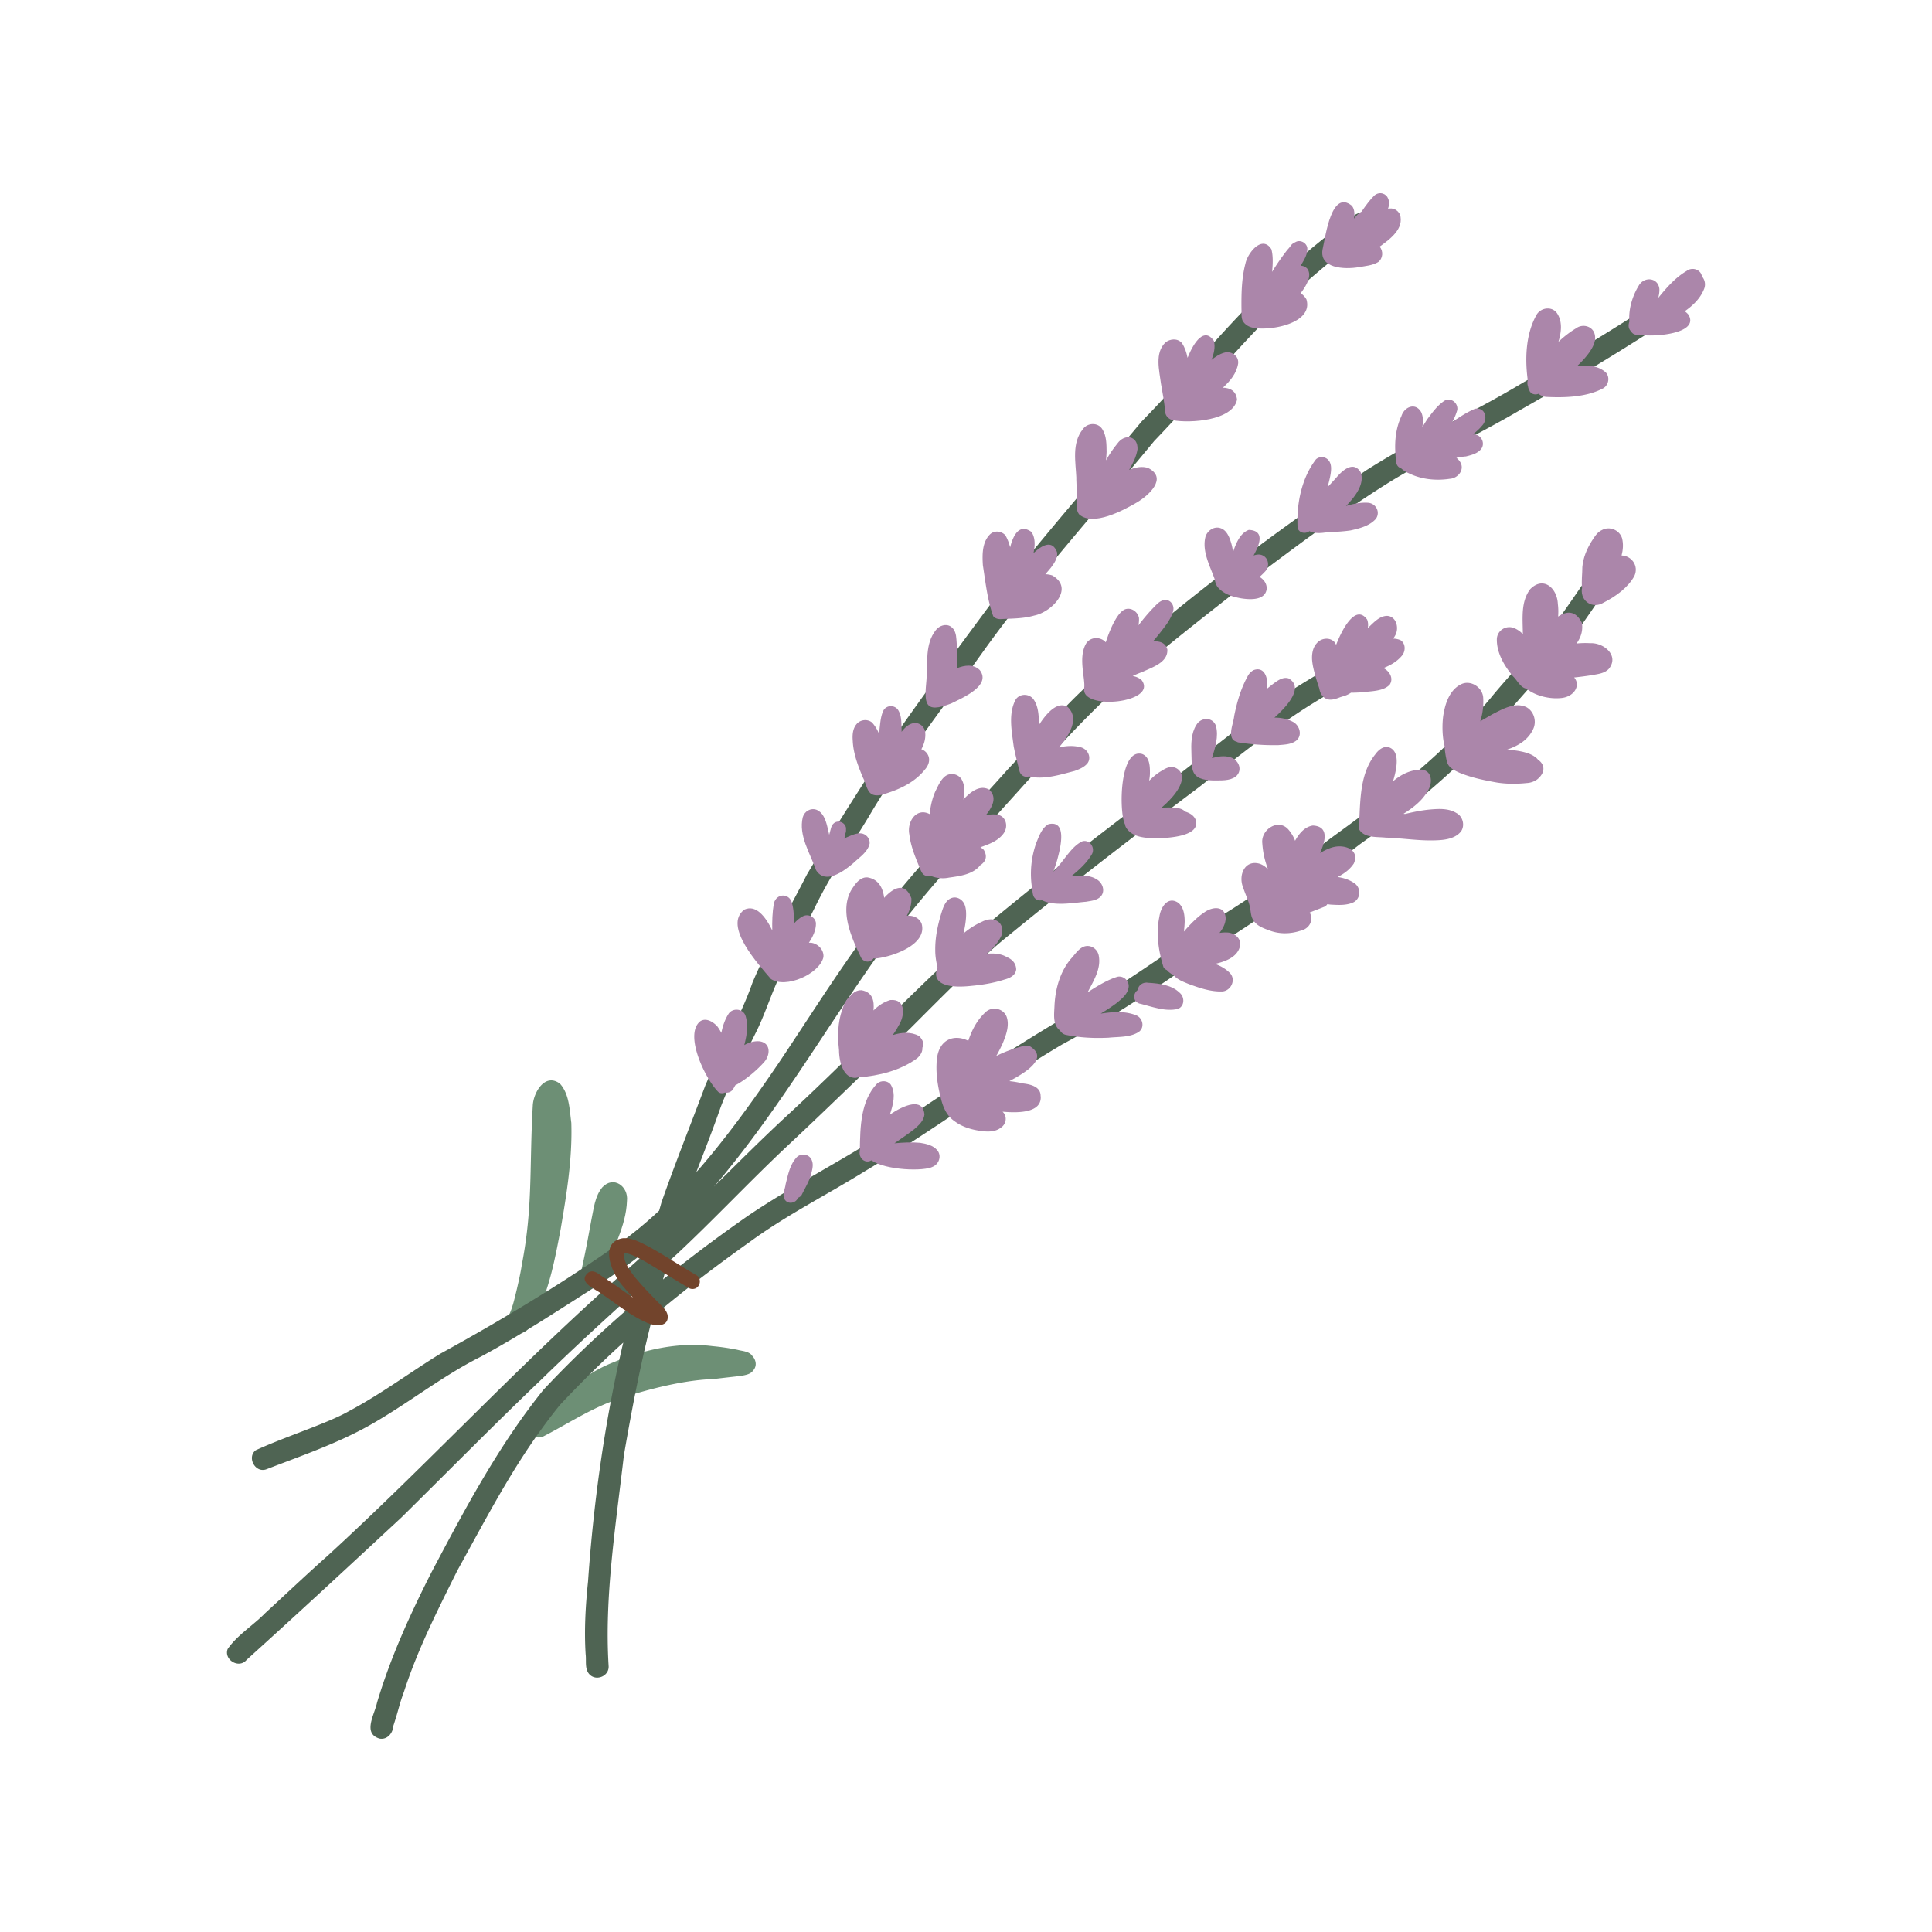 <?xml version="1.0" encoding="UTF-8"?>
<svg data-bbox="23.498 19.999 153.003 159.999" viewBox="0 0 200 200" height="200" width="200" xmlns="http://www.w3.org/2000/svg" data-type="color">
    <g>
        <path d="M54.637 137.608c2.048-3.061 2.719-6.794 3.399-10.352.621-3.632 1.225-7.328 1.106-11.021-.182-1.365-.204-2.976-1.169-4.046-1.535-1.176-2.764.891-2.821 2.282-.367 6.449.028 10.469-1.136 16.464-.172 1.234-.872 4.061-.952 4.208-.325 1.136-.525.938-.477 1.872.024.196.12.382.254.532l.029.033a1 1 0 0 0 .08.071c.452.429 1.246.502 1.687-.043" fill="#6D8F75" data-color="1"/>
        <path d="M77.949 141.896c.452-.483.313-1.132-.075-1.535-.022-.027-.034-.058-.059-.084-.376-.41-.979-.408-1.483-.548a24 24 0 0 0-2.565-.376c-3.536-.451-7.074.347-10.335 1.7-2.04.8-3.801 2.141-5.588 3.382-1.002.847-2.34 1.429-3.142 2.454a1 1 0 0 0-.082.793c.062.745.903 1.424 1.686.985 2.199-1.136 4.291-2.485 6.587-3.427 2.416-.927 7.277-2.377 10.953-2.477.966-.119 1.933-.224 2.9-.336.425-.086.933-.157 1.203-.531" fill="#6D8F75" data-color="1"/>
        <path d="M62.435 132.08q.091-.11.164-.253c.767-2.502 2.218-4.849 2.305-7.52.166-1.498-1.395-2.629-2.545-1.403-.783.93-.892 2.211-1.136 3.359-.276 1.552-.57 3.1-.902 4.641-.111.546-.362 1.16-.002 1.665.399.63 1.359.684 1.839.119.147-.177.221-.388.277-.608" fill="#6D8F75" data-color="1"/>
        <path d="M142.973 68.672c-.016.012.036-.012.209-.108l-.013.006z" fill="#4F6453" data-color="2"/>
        <path d="M89.487 121.274c6.976-4.161 13.505-9.03 20.494-13.171 5.769-3.092 11.177-6.778 16.513-10.558 4.979-3.098 9.661-6.606 14.315-10.17 4.624-3.278 9.062-6.861 12.931-11.017 2.773-3.084 5.497-6.212 8.243-9.319 1.851-2.323 3.407-4.861 5.184-7.238.415-.458.365-1.24-.114-1.635-.465-.408-1.235-.365-1.634.115-1.777 2.377-3.333 4.915-5.184 7.238-1.935 2.299-4.048 4.443-5.949 6.773-5.034 5.955-10.154 9.859-16.583 14.522-3.739 2.858-7.483 5.704-11.52 8.134-3.761 2.619-7.522 5.242-11.379 7.72-7.95 4.403-15.491 9.46-23.045 14.504-4.692 3.024-9.688 5.557-14.316 8.678a156 156 0 0 0-8.809 6.602l.491-1.762.998-.912c3.909-3.657 7.564-7.574 11.472-11.233 4.249-3.969 8.385-8.052 12.605-12.052 3.575-3.569 7.08-7.154 10.409-9.809 6.378-5.223 12.919-10.242 19.509-15.193 4.104-3.207 8.148-6.526 12.635-9.194 1.955-1.172 3.938-2.295 5.899-3.456q.159-.086.32-.167c.017-.013.103-.061.195-.102l.051-.026-.037.021a1 1 0 0 1 .109-.041c.59-.185.94-.887.726-1.47-.741-1.651-2.514-.18-3.551.383-1.918 1.145-3.875 2.225-5.774 3.401-4.404 2.709-8.376 6.033-12.462 9.185-6.974 5.237-13.903 10.549-20.595 16.144-7.03 6.322-13.526 13.219-20.485 19.619-2.359 2.199-4.814 4.639-7.239 7.049q.708-.808 1.379-1.649c5.368-6.599 9.991-14.261 14.318-20.488 3.811-5.571 8.252-10.639 12.865-15.552 3.832-4.177 7.524-8.5 11.604-12.439 3.941-3.685 9.395-7.971 14.38-11.862 5.033-3.766 10.037-7.598 15.373-10.932 4.393-2.686 9.081-4.85 13.521-7.459a306 306 0 0 0 13.863-8.34c1.399-.901 2.724-1.908 4.025-2.945.489-.332.997-.81.819-1.455-.085-.559-.646-.972-1.207-.93-.663.067-1.105.692-1.639 1.035a41 41 0 0 1-3.331 2.397 291 291 0 0 1-12.258 7.415c-5.283 3.177-10.931 5.71-16.133 9.019a268 268 0 0 0-28.454 21.88c-3.125 2.814-5.82 6.049-8.702 9.102-3.384 3.806-6.924 7.475-10.219 11.358-5.336 6.246-9.377 12.913-13.555 19.124-2.666 3.917-5.441 7.78-8.481 11.234.867-2.25 1.745-4.496 2.539-6.774.992-2.605 2.333-5.054 3.561-7.552.978-1.905 1.588-3.97 2.504-5.903 1.103-2.423 2.449-4.721 3.634-7.103 1.868-3.834 3.53-6.011 5.601-9.449 3.412-5.803 7.47-10.966 11.727-16.939 5.485-7.688 11.851-14.682 17.836-21.97 4.797-4.99 9.181-10.384 14.203-15.153.849-.676 3.648-3.206 5.4-4.484.845-.629 1.699-1.247 2.527-1.899.381-.254.605-.744.485-1.192-.083-.558-.648-.972-1.207-.93-.826.141-1.396.945-2.103 1.36-1.784 1.27-3.439 2.702-5.104 4.121-5.721 4.817-10.269 10.834-15.501 16.151-5.258 6.33-10.735 12.487-15.728 19.033-3.934 5.304-7.858 10.626-11.581 16.082-2.805 4.405-4.797 7.493-7.34 11.786-1.899 3.717-4.015 7.337-5.634 11.189-1.294 3.689-3.325 7.039-4.871 10.616-1.515 4.051-3.131 8.07-4.557 12.151-.075.279-.158.557-.234.836-1.606 1.497-3.289 2.863-5.072 4.05-5.655 3.907-11.55 7.449-17.571 10.754-3.169 1.953-6.164 4.196-9.457 5.944-2.167 1.251-6.54 2.617-9.668 4.057-.938.73-.037 2.415 1.129 1.961 3.587-1.389 7.252-2.636 10.62-4.52 3.931-2.21 7.473-5.068 11.506-7.102 4.11-2.205 8.004-4.783 11.94-7.278a62 62 0 0 0 5.459-3.896l-.054.191a88 88 0 0 1-2.611 2.344c-10.602 9.308-20.16 19.725-30.566 29.242-2.18 1.938-4.297 3.944-6.443 5.92-1.239 1.272-2.886 2.264-3.88 3.711-.42 1.118 1.18 2.087 1.966 1.118 5.396-4.875 10.728-9.818 16.055-14.767 4.842-4.777 9.612-9.628 14.532-14.326 3.509-3.415 6.561-6.189 9.785-9.115-.131.475-.255.952-.384 1.427-3.239 2.779-6.346 5.708-9.257 8.824-4.643 5.766-8.137 12.345-11.582 18.869-2.218 4.364-4.257 8.83-5.654 13.532-.265 1.249-1.504 3.176.252 3.708.795.163 1.402-.565 1.436-1.308.589-1.788.592-2.163 1.106-3.546 1.412-4.367 3.494-8.467 5.537-12.565 3.54-6.403 6.212-11.667 10.607-17.117a115 115 0 0 1 6.557-6.458c-.048.208-.104.414-.151.623-1.818 7.93-2.932 15.992-3.498 24.104-.258 2.501-.407 5.017-.249 7.531.095.732-.137 1.608.463 2.153.738.657 2.011.054 1.915-.956-.434-7.068.696-14.171 1.584-21.796.827-4.804 1.748-9.603 2.972-14.323 3.117-2.641 6.402-5.155 10.036-7.739 3.76-2.758 7.938-4.855 11.892-7.304" fill="#4F6453" data-color="2"/>
        <path d="M169.195 59.616c.481-1.058-.32-2.091-1.329-2.114.149-.587.203-1.185.044-1.8-.275-.846-1.293-1.261-2.077-.834-.498.22-.778.719-1.064 1.157-.506.805-.883 1.718-.966 2.671.003.71-.114 1.477-.024 2.19-.007.028-.023.049-.028.079-.139 1.305 1.137 2.107 2.264 1.412 1.211-.614 2.527-1.548 3.18-2.761" fill="#AB86AA" data-color="3"/>
        <path d="M166.549 69.235c1.1-1.37-.526-2.727-1.937-2.652a8.6 8.6 0 0 0-1.41.032c.439-.616.687-1.315.555-2.14-.655-1.297-1.553-1.24-2.461-.647a6.2 6.2 0 0 0-.029-1.309c-.066-1.626-1.484-2.917-2.854-1.537-1.008 1.318-.773 3.077-.769 4.665a2.5 2.5 0 0 0-.892-.621c-.822-.348-1.76.221-1.799 1.122-.028 1.453.773 2.78 1.673 3.865.449.415.743 1.153 1.382 1.276.989.775 2.442 1.095 3.607.971 1.344-.125 2.05-1.31 1.341-2.128a34 34 0 0 0 1.874-.246c.601-.114 1.281-.175 1.719-.651" fill="#AB86AA" data-color="3"/>
        <path d="M159.215 78.646c-.053-.062-.103-.127-.171-.181-.53-.455-1.228-.615-1.9-.737a16 16 0 0 0-1.124-.128c1.156-.408 2.196-1 2.72-2.185.351-.81.022-1.84-.78-2.237-1.158-.499-2.411.22-3.437.745q-.645.369-1.286.745a6.7 6.7 0 0 0 .301-2.481c-.086-1.03-1.261-1.804-2.227-1.38-1.113.503-1.627 1.76-1.834 2.896-.172.715-.249 2.294.061 3.503a8.7 8.7 0 0 0 .269 1.716c.188.581.79.852 1.307 1.085 1.229.502 2.548.771 3.852 1.001 1.025.16 2.069.157 3.099.05a2 2 0 0 0 1.063-.373c.911-.74.782-1.57.087-2.039" fill="#AB86AA" data-color="3"/>
        <path d="M150.773 84.168c-.784-.487-1.737-.452-2.623-.378-.913.073-1.806.261-2.695.47l-.164-.015c1.029-.646 1.996-1.423 2.494-2.354.529-.76.521-2.085-.605-2.222-1.155.002-2.129.497-2.974 1.205.494-1.601.634-3.083-.358-3.488-.609-.222-1.143.234-1.477.703-1.559 1.932-1.545 4.594-1.664 6.96-.004.05.012.089.016.135q-.013.051-.021.101c-.005.013-.004.026-.008.039-.001.016-.008.034-.008.049a.77.77 0 0 0 .035.525c.555.864 1.811.717 2.714.811 1.811.056 3.615.374 5.429.271.848-.039 1.852-.215 2.393-.932.41-.616.171-1.537-.484-1.88" fill="#AB86AA" data-color="3"/>
        <path d="M140.206 91.428c-.523-.363-1.113-.546-1.725-.641.658-.345 1.261-.776 1.667-1.398.626-1.416-.892-1.972-2.05-1.712-.438.092-.94.328-1.447.625.652-1.423.833-2.769-.747-2.843-.811.122-1.396.78-1.837 1.575a3.9 3.9 0 0 0-.709-1.179c-1.041-1.163-2.841.033-2.686 1.431.087 1.218.314 1.913.6 2.745a1.9 1.9 0 0 0-.86-.612c-1.535-.456-2.227 1.14-1.744 2.403.347 1.018.605 1.453.74 2.153.085.439.075.919.349 1.297.361.604 1.08.836 1.706 1.067 1.006.37 2.103.349 3.118.023.964-.196 1.437-1.078 1.001-1.902q.757-.29 1.51-.588a.7.7 0 0 0 .313-.271c.114.011.227.035.341.043.767.046 1.58.099 2.302-.207.824-.355.889-1.517.158-2.009" fill="#AB86AA" data-color="3"/>
        <path d="M127.292 100.697c-.436-.428-.953-.711-1.508-.916 1.285-.291 2.448-.819 2.611-2.001.03-.684-.605-1.169-1.238-1.24a4 4 0 0 0-.914.037c.339-.438.613-.926.638-1.485-.035-1.4-1.442-1.249-2.287-.585-.619.4-1.373 1.161-2.04 1.93a10 10 0 0 0 .084-1.027c-.003-.695-.094-1.493-.672-1.956-1.082-.724-1.814.474-1.947 1.446-.369 1.713-.093 3.569.423 5.216a.66.66 0 0 0 .36.306c.015.023.026.047.044.068.209.197.441.361.687.504.372.429.988.649 1.506.864 1.132.415 2.324.833 3.545.773.903-.117 1.388-1.267.708-1.934" fill="#AB86AA" data-color="3"/>
        <path d="M117.626 105.108c-1.165-.472-2.435-.364-3.684-.181a19 19 0 0 0 1.593-1.051c.56-.453 1.249-.978 1.306-1.752.038-.61-.541-1.129-1.144-1.013-.922.26-2.077.928-3.113 1.619l.096-.174c.563-1.088 1.288-2.269 1.077-3.542-.091-.784-.9-1.319-1.641-.985-.532.257-.854.798-1.25 1.218-1.13 1.351-1.611 3.085-1.704 4.818-.024.844-.217 1.929.492 2.547.022.016.044.019.066.033a.9.9 0 0 0 .582.473c1.459.306 2.965.376 4.452.304 1.049-.111 2.231-.013 3.146-.609.62-.456.405-1.426-.274-1.705" fill="#AB86AA" data-color="3"/>
        <path d="M107.736 113.512c-.002-.016-.011-.028-.014-.043.023-.861-.802-1.209-1.882-1.317a9 9 0 0 0-1.355-.232c2.058-1.081 3.97-2.452 2.155-3.595-.413-.12-.839-.021-1.237.106a12.7 12.7 0 0 0-2.269.882c.245-.442.48-.89.685-1.354.341-.837.704-1.832.379-2.723-.338-.83-1.423-1.08-2.11-.517-.917.822-1.47 1.876-1.851 3.023-1.405-.711-3.221-.254-3.284 2.359-.056 1.188.134 2.376.428 3.525.226.939.587 1.861 1.416 2.426.769.589 1.721.877 2.67 1.012.728.107 1.532.146 2.145-.33.577-.375.681-1.2.17-1.653 1.848.169 4.037.056 3.954-1.569" fill="#AB86AA" data-color="3"/>
        <path d="M97.021 119.066c-.436-.511-1.134-.664-1.77-.763-.886-.081-1.774-.033-2.661.051.703-.486 1.415-.961 2.086-1.489.456-.395.961-.863 1.024-1.497-.165-1.763-2.057-1.013-3.576.008.327-1.017.644-2.136.099-3.076-.317-.46-1.003-.483-1.417-.141-1.728 1.799-1.758 4.54-1.794 6.893-.196.923.641 1.43 1.172 1.07l.041.008c1.526 1.03 5.446 1.15 6.358.639.647-.295.912-1.141.438-1.703" fill="#AB86AA" data-color="3"/>
        <path d="M143.872 70.86c.416-.652-.032-1.386-.659-1.701.76-.304 1.464-.701 1.981-1.366.327-.478.303-1.207-.224-1.531a2.1 2.1 0 0 0-.736-.156 4 4 0 0 0 .222-.374c.391-.748.086-1.942-.879-1.979-.829.028-1.408.748-1.99 1.264a1.55 1.55 0 0 0-.056-.871c-1.07-1.52-2.379.467-3.216 2.605-.049-.088-.089-.18-.15-.264-.482-.549-1.387-.453-1.838.086-.449.472-.546 1.178-.494 1.805.059.625.233 1.234.405 1.836.046.172.263.835.328 1.032l-.011-.033.019.073c.07.363.218.721.528.941.499.372 1.112.152 1.633-.051.452-.147.69-.183 1.119-.468.362.003.725-.018 1.069-.033.923-.138 2.296-.08 2.949-.815" fill="#AB86AA" data-color="3"/>
        <path d="M133.905 74.757c-.622-.344-1.294-.472-1.979-.468 1.628-1.464 2.963-3.189 1.479-4.058-.573-.188-1.114.198-1.557.523q-.362.272-.708.564c.19-.935-.157-2.393-1.368-1.947a1.5 1.5 0 0 0-.632.67c-.7 1.266-1.094 2.668-1.379 4.079-.063.72-.579 1.78-.161 2.404a.7.7 0 0 0 .416.254c.048.027.095.055.15.072 1.374.217 2.782.312 4.173.284.618-.055 1.308-.063 1.825-.447.67-.521.41-1.534-.259-1.93" fill="#AB86AA" data-color="3"/>
        <path d="M123.756 84.824c-.197-.432-.61-.665-1.05-.802a1.33 1.33 0 0 0-.733-.352c-.578-.098-1.165-.094-1.751-.046 1.017-.871 2.04-1.989 2.146-3.074a1.11 1.11 0 0 0-.746-1.088c-.519-.184-1.014.1-1.441.376-.406.233-.823.592-1.221.983.041-.243.073-.487.081-.735.004-.735-.003-1.712-.805-2.032-2.342-.652-2.408 5.914-1.799 7.24.004.008.011.011.016.019a1 1 0 0 0 .123.368c.665 1.058 2.103 1.075 3.223 1.104 1.12-.042 4.588-.184 3.957-1.961" fill="#AB86AA" data-color="3"/>
        <path d="M113.493 91.012c-.635-.415-1.655-.428-2.599-.299.829-.679 1.623-1.389 2.155-2.317.332-.657-.241-1.493-.985-1.309-1.074.47-1.828 1.861-2.634 2.714a5 5 0 0 1-.219.277l-.171.144c.183-.49.354-.985.478-1.494.276-1.048.947-3.857-.98-3.406-.684.38-.961 1.205-1.247 1.89a9.54 9.54 0 0 0-.45 4.751c.068.389.03.869.402 1.112.188.141.41.164.613.111 1.26.655 3.288.265 4.559.163.548-.097 1.208-.142 1.58-.605.449-.575.099-1.42-.502-1.732" fill="#AB86AA" data-color="3"/>
        <path d="M105.196 100.345c-.023-.65-.434-1.042-.976-1.271-.573-.346-1.325-.414-2.071-.339.61-.529 1.153-1.116 1.508-1.855.209-.526.113-1.209-.4-1.519-.484-.314-1.084-.199-1.573.044a8 8 0 0 0-1.943 1.226c.25-1.088.394-2.221.137-2.93-.171-.498-.684-.874-1.22-.78-.776.159-1.021 1.01-1.227 1.673-.371 1.223-.633 2.499-.614 3.782-.004.604.1 1.194.233 1.778-.67 1.707 1.057 2.181 3.533 1.9 1.147-.107 2.288-.294 3.387-.648.547-.139 1.169-.429 1.226-1.061" fill="#AB86AA" data-color="3"/>
        <path d="M95.484 108.462c.181-.349.122-.755-.346-1.224-.857-.447-1.808-.381-2.72-.088.235-.333.442-.657.584-.943.672-1.006.833-2.827-.839-2.686-.686.203-1.252.592-1.739 1.078.104-1.017-.112-1.897-1.238-2.091-.477-.02-.851.23-1.134.576-.437.327-.706.905-.865 1.436-.477 1.342-.486 2.768-.334 4.168.016 1.68.697 3.176 2.003 2.842 2.137-.163 4.319-.695 6.077-1.969.425-.375.58-.758.551-1.099" fill="#AB86AA" data-color="3"/>
        <path d="M82.983 123.71c.326-.668.723-1.312.949-2.023.118-.503.314-1.043.116-1.549-.249-.714-1.222-.831-1.666-.231-.632.737-.817 1.758-1.052 2.676-.056.538-.434 1.172-.052 1.653.37.478 1.15.286 1.325-.247a.7.7 0 0 0 .38-.279" fill="#AB86AA" data-color="3"/>
        <path d="M127.315 78.376c-.611-.171-1.251-.067-1.851.102.337-1.097.697-2.227.413-3.33-.331-.952-1.56-.923-2.033-.1-.556.883-.547 1.989-.508 2.999.064 1.587-.172 2.69 2.263 2.745.776-.021 1.68.08 2.335-.409.771-.669.279-1.777-.619-2.007" fill="#AB86AA" data-color="3"/>
        <path d="M122.154 102.802c-.841-.842-2.118-.994-3.252-1.063-.6-.121-1.092.28-1.117.746-.471.302-.565 1.139.128 1.392 1.3.31 2.69.879 4.031.563.676-.277.713-1.173.21-1.638" fill="#AB86AA" data-color="3"/>
        <path d="M95.394 95.58c-.301-.613-.871-.818-1.516-.785.301-.564.498-1.162.467-1.807-.648-1.709-1.837-1.127-2.815-.043-.138-1.052-.59-1.938-1.745-2.119-.647-.034-1.118.492-1.446.99-1.135 1.543-.758 3.58-.113 5.246.249.697.578 1.361.892 2.03a.78.78 0 0 0 .443.405c.343.135.688-.028.88-.297.047.012.093.024.143.027 1.687-.137 5.496-1.413 4.81-3.647" fill="#AB86AA" data-color="3"/>
        <path d="M101.837 87.973a2 2 0 0 0-.348-.263c.878-.315 1.795-.631 2.372-1.394.613-.8.243-2.005-.85-2.004a3.2 3.2 0 0 0-.967.09c.741-.918 1.192-1.898.34-2.668-.874-.476-1.808.112-2.655 1.035.136-.661.173-1.35-.12-1.968-.321-.7-1.255-.895-1.833-.388-.449.396-.673.973-.943 1.495-.334.754-.509 1.554-.595 2.369-1.356-.714-2.376.769-2.101 2.117.128 1.13.56 2.205.992 3.249.177.369.262.867.7 1.01a.7.7 0 0 0 .498 0c.571.272 1.336.323 1.9.199 1.111-.158 2.418-.314 3.192-1.212.01-.014.014-.03.023-.045.579-.373.825-.901.395-1.622" fill="#AB86AA" data-color="3"/>
        <path d="M111.81 77.343c-.726-.185-1.462-.128-2.184.027 1.174-1.393 2.116-3.05.884-4.198-1.008-.578-2.076.518-2.941 1.845-.002-.046.002-.092-.001-.139-.052-.836-.07-1.75-.563-2.462-.436-.625-1.404-.654-1.849-.022-.802 1.461-.421 3.287-.22 4.866.164.847.376 1.683.591 2.518.035.2.151.383.318.499a.71.71 0 0 0 .707.078c.029.012.051.036.081.046 1.525.309 3.126-.21 4.601-.59.491-.179 1.02-.389 1.352-.81.455-.655-.038-1.52-.776-1.658" fill="#AB86AA" data-color="3"/>
        <path d="M118.207 70.439c-.272-.264-.6-.397-.952-.462.324-.147.648-.293.976-.402 1.006-.49 2.693-.972 2.612-2.347-.192-.681-.77-.888-1.498-.823a26 26 0 0 0 1.478-1.869c.278-.443.572-.909.649-1.435.057-.591-.434-1.125-1.04-.967-.483.123-.799.558-1.142.89a20 20 0 0 0-1.435 1.709c.043-.257.069-.515.05-.776-.122-.597-.731-1.062-1.342-.91-.748.172-1.539 1.72-2.095 3.445-.535-.607-1.593-.601-2.046.144-.831 1.453-.06 3.592-.186 4.565-.456 2.398 7.613 1.587 5.971-.762" fill="#AB86AA" data-color="3"/>
        <path d="M131.132 60.915c-.007-.552-.319-.933-.743-1.201.217-.176.415-.383.592-.57.661-.746.121-1.902-.902-1.721-.107.015-.206.053-.31.077.718-1.268 1.113-2.578-.489-2.645-.864.302-1.32 1.329-1.634 2.298a5.8 5.8 0 0 0-.344-1.384c-.176-.451-.439-.911-.919-1.082-.658-.251-1.355.201-1.58.831-.398 1.478.403 2.964.9 4.325l.017.051c.077.312.134.633.343.89.612.731 1.572 1.011 2.478 1.165.923.139 2.484.21 2.591-1.034" fill="#AB86AA" data-color="3"/>
        <path d="M141.621 52.047c-.778-.052-1.537.108-2.284.335 1.075-1.093 1.923-2.336 1.528-3.474-.74-1.251-1.899-.22-2.541.552-.309.34-.603.658-.896.974.113-.409.216-.82.296-1.237.1-.572.172-1.302-.347-1.695a.916.916 0 0 0-1.14.038c-1.508 1.958-2.041 4.661-1.909 7.091.146.577.837.655 1.229.351.422.241 1.111.221 1.588.148.883-.07 1.773-.09 2.65-.219.935-.204 1.988-.464 2.642-1.208.478-.693.01-1.591-.816-1.656" fill="#AB86AA" data-color="3"/>
        <path d="M151.23 47.955a1.7 1.7 0 0 0-.466-.564c.348-.057.69-.123.984-.141.569-.142 1.217-.297 1.59-.784.436-.601-.008-1.457-.737-1.496-.046-.002-.092.002-.138.001.363-.287.698-.584.953-.899.664-.677.359-1.938-.718-1.756-.761.316-1.574.825-2.372 1.39a5.7 5.7 0 0 0 .535-1.275c.083-.712-.622-1.288-1.29-.97-.733.464-1.27 1.206-1.786 1.893-.194.282-.365.578-.545.868.085-.52.108-1.052-.109-1.536-.563-1.043-1.741-.608-2.056.388-.67 1.421-.744 3.02-.563 4.559-.001.288.084.589.338.754q.102.075.212.109c.222.205.488.37.74.48 1.318.65 2.825.807 4.269.59.789-.042 1.505-.819 1.159-1.611" fill="#AB86AA" data-color="3"/>
        <path d="M166.246 38.57c-.798-.733-1.947-.813-3.015-.646.496-.465.96-.959 1.348-1.522.334-.502.644-1.095.521-1.716-.158-.906-1.241-1.222-1.947-.698-.67.401-1.271.879-1.828 1.402q.01-.027.018-.055c.278-.925.417-2.015-.133-2.867-.488-.773-1.619-.665-2.107.054-1.15 1.97-1.262 4.56-.948 6.849a.95.95 0 0 0 .024.614l.001.002c.014.16.067.299.146.417l.011.066c.202.364.602.425.927.295.222.182.51.303.792.324 1.95.094 4.211.031 5.956-.918.519-.358.655-1.115.234-1.601" fill="#AB86AA" data-color="3"/>
        <path d="M174.807 32.599a1.7 1.7 0 0 0-.405-.376c.868-.613 1.628-1.333 2.021-2.349.17-.462.047-.946-.239-1.254-.104-.731-1.014-1.01-1.578-.575-1.188.701-2.082 1.736-2.945 2.794.08-.297.131-.602.12-.921-.129-1.208-1.597-1.325-2.148-.331-.66 1.085-1.057 2.425-.963 3.707-.122.368-.117.722.179 1.005l.002.006c.167.301.469.388.753.337 1.63.291 6.317-.087 5.203-2.043" fill="#AB86AA" data-color="3"/>
        <path d="M79.11 109.939c.648-.729.693-1.978-.473-2.142-.558-.049-1.105.11-1.588.388.085-.334.162-.67.219-1.011.068-.697.128-1.462-.132-2.124-.315-.655-1.305-.712-1.708-.111-.393.611-.616 1.287-.755 1.986a5 5 0 0 0-.408-.664c-.42-.47-1.163-.939-1.771-.544-1.755 1.388.612 6.155 1.907 7.36a.66.66 0 0 0 .642.021c.299.064.638-.049.811-.309.1-.137.179-.285.254-.435 1.113-.573 2.344-1.66 3.002-2.415" fill="#AB86AA" data-color="3"/>
        <path d="M85.24 99.091c.081-.758-.575-1.43-1.309-1.502-.065-.003-.127.007-.191.009.404-.635.742-1.297.727-2.042-.071-.608-.754-.974-1.306-.725-.4.182-.715.489-1.005.814.051-.723.026-1.442-.167-2.152-.274-1.076-1.619-1.034-1.881.031-.157.92-.186 1.856-.163 2.793-.727-1.492-1.706-2.688-2.886-2.155-2.267 1.676 1.527 5.745 2.748 7.186 1.531 1.016 5.005-.503 5.433-2.257" fill="#AB86AA" data-color="3"/>
        <path d="M90.028 87.304c.034-.538-.409-1.015-.943-1.04-.522-.012-1.001.235-1.472.433-.074.035-.14.083-.212.121.018-.084.034-.17.059-.249.091-.59.131-.224.119-.864-.091-.571-.823-.862-1.265-.475-.295.246-.313.662-.428 1.005l-.047.181c-.078-.335-.145-.673-.237-1.005-.17-.619-.434-1.321-1.072-1.581-.613-.229-1.26.158-1.428.775-.454 1.901.767 3.728 1.374 5.47.955 1.544 2.853.123 3.829-.697.629-.613 1.546-1.158 1.723-2.074" fill="#AB86AA" data-color="3"/>
        <path d="M95.737 79.677c.35-.391.577-.94.358-1.451a1.2 1.2 0 0 0-.714-.663c.289-.545.464-1.128.394-1.784-.067-.483-.465-.89-.957-.927-.495-.033-.92.256-1.238.611-.091.092-.166.196-.251.292l.005-.19c-.031-.7.025-1.481-.376-2.089-.363-.502-1.13-.502-1.476.02-.365.702-.36 1.546-.475 2.318l-.009.149a4 4 0 0 0-.717-1.162c-.49-.412-1.265-.308-1.645.202-.37.472-.407 1.105-.36 1.681.058 1.331.543 2.577 1.045 3.794.516.977.396 2.089 1.892 1.814 1.69-.47 3.406-1.211 4.524-2.615" fill="#AB86AA" data-color="3"/>
        <path d="M101.428 69.37c-.65-.648-1.569-.52-2.38-.19.032-.994.064-1.989-.039-2.98-.03-.498-.136-1.037-.576-1.334-.512-.345-1.21-.097-1.56.367-1.144 1.441-.821 3.405-.964 5.123-.229 2.452-.263 3.561 2.564 2.465 1.131-.566 4.187-1.84 2.955-3.451" fill="#AB86AA" data-color="3"/>
        <path d="M108.925 59.566a2.6 2.6 0 0 0-.713-.122q.297-.335.58-.683c.342-.46.72-.988.634-1.592-.477-1.274-1.474-.813-2.44.093.169-.784.206-1.565-.211-2.198-1.214-.867-1.855.227-2.206 1.595a5 5 0 0 0-.485-1.237c-.417-.473-1.188-.544-1.633-.07-.791.816-.772 2.088-.705 3.153.271 1.757.473 3.612 1.07 5.278.196.237.494.321.79.306 1.157-.061 2.341-.043 3.463-.369 1.804-.366 4.204-2.81 1.856-4.154" fill="#AB86AA" data-color="3"/>
        <path d="M118.869 48.453c-.609-.212-1.303-.089-1.983.185.399-.67.747-1.364.871-2.129.057-1.398-1.337-1.654-2.089-.589-.445.537-.834 1.12-1.171 1.733.023-.288.047-.577.057-.866-.012-.794.003-1.668-.444-2.357-.455-.737-1.548-.68-2.022.009-1.163 1.461-.729 3.401-.66 5.118-.04-.341.061 1.365.032 1.761.054.645-.17 1.396.264 1.942 1.445 1.251 4.557-.424 5.967-1.247 1.22-.718 3.22-2.522 1.178-3.56" fill="#AB86AA" data-color="3"/>
        <path d="M128.057 41.372c-.091-.892-.688-1.213-1.464-1.24.76-.692 1.416-1.473 1.581-2.508.083-.812-.738-1.336-1.477-1.103-.479.138-.887.425-1.281.731.254-.656.409-1.32.247-1.966-.987-1.426-2.044.061-2.73 1.756-.102-.546-.273-1.067-.585-1.531-.435-.508-1.218-.456-1.707-.054-1.126 1.088-.628 2.888-.457 4.266.166.948.344 1.896.432 2.855.009.132.004.039.001-.025l.009.166c.069.396.408.694.79.785 1.775.329 6.209.05 6.641-2.132" fill="#AB86AA" data-color="3"/>
        <path d="M135.243 30.996a1.84 1.84 0 0 0-.6-.644c.71-.932 1.164-1.865.695-2.528a.94.94 0 0 0-.692-.314c.329-.578.74-1.169.684-1.849-.081-.503-.635-.825-1.113-.653-.681.33-.419.293-.948.854a24 24 0 0 0-1.583 2.281c.093-.896.102-1.72-.073-2.34-.949-1.524-2.454.375-2.684 1.475-.405 1.542-.428 3.15-.412 4.735.021.386-.042.791.107 1.157.196.387.587.644 1.004.739 1.732.407 6.363-.378 5.615-2.913" fill="#AB86AA" data-color="3"/>
        <path d="M142.819 25.533c1.118-.808 2.554-1.857 2.104-3.348-.316-.54-.751-.673-1.231-.578.118-.355.161-.721-.002-1.071-.171-.465-.844-.768-1.402-.309-.371.337-.848.962-1.347 1.688-.294.141-.547.419-.778.719.079-.461.079-.952-.213-1.333-2.108-1.713-2.712 3.074-3.007 4.362-.523 2.157 2.269 2.244 3.727 1.992.669-.121 1.401-.165 1.993-.522.504-.366.562-1.139.156-1.6" fill="#AB86AA" data-color="3"/>
        <path d="M69.107 136.12c-.118-.505-.527-.849-.875-1.203-.861-.866-1.712-1.746-2.492-2.688-.865-1.074-1.245-1.898-1.101-2.508.533-.011 1.664.592 2.414 1.031 1.401.841 2.78 1.718 4.189 2.545a.77.77 0 0 0 .577.128c.656-.093.867-1.031.309-1.394-1.674-.966-3.276-2.054-4.971-2.981-.839-.424-1.723-.944-2.696-.868-2.564.443-1.07 3.833.136 5.089.241.301.574.674.932 1.059-.938-.639-1.945-1.393-2.877-1.997-.53-.276-1.12-1.007-1.748-.598-1.212 1.011.806 1.725 1.469 2.271 1.451.964 2.804 2.111 4.401 2.832.806.441 2.543.681 2.333-.718" fill="#72442C" data-color="4"/>
    </g>
</svg>
